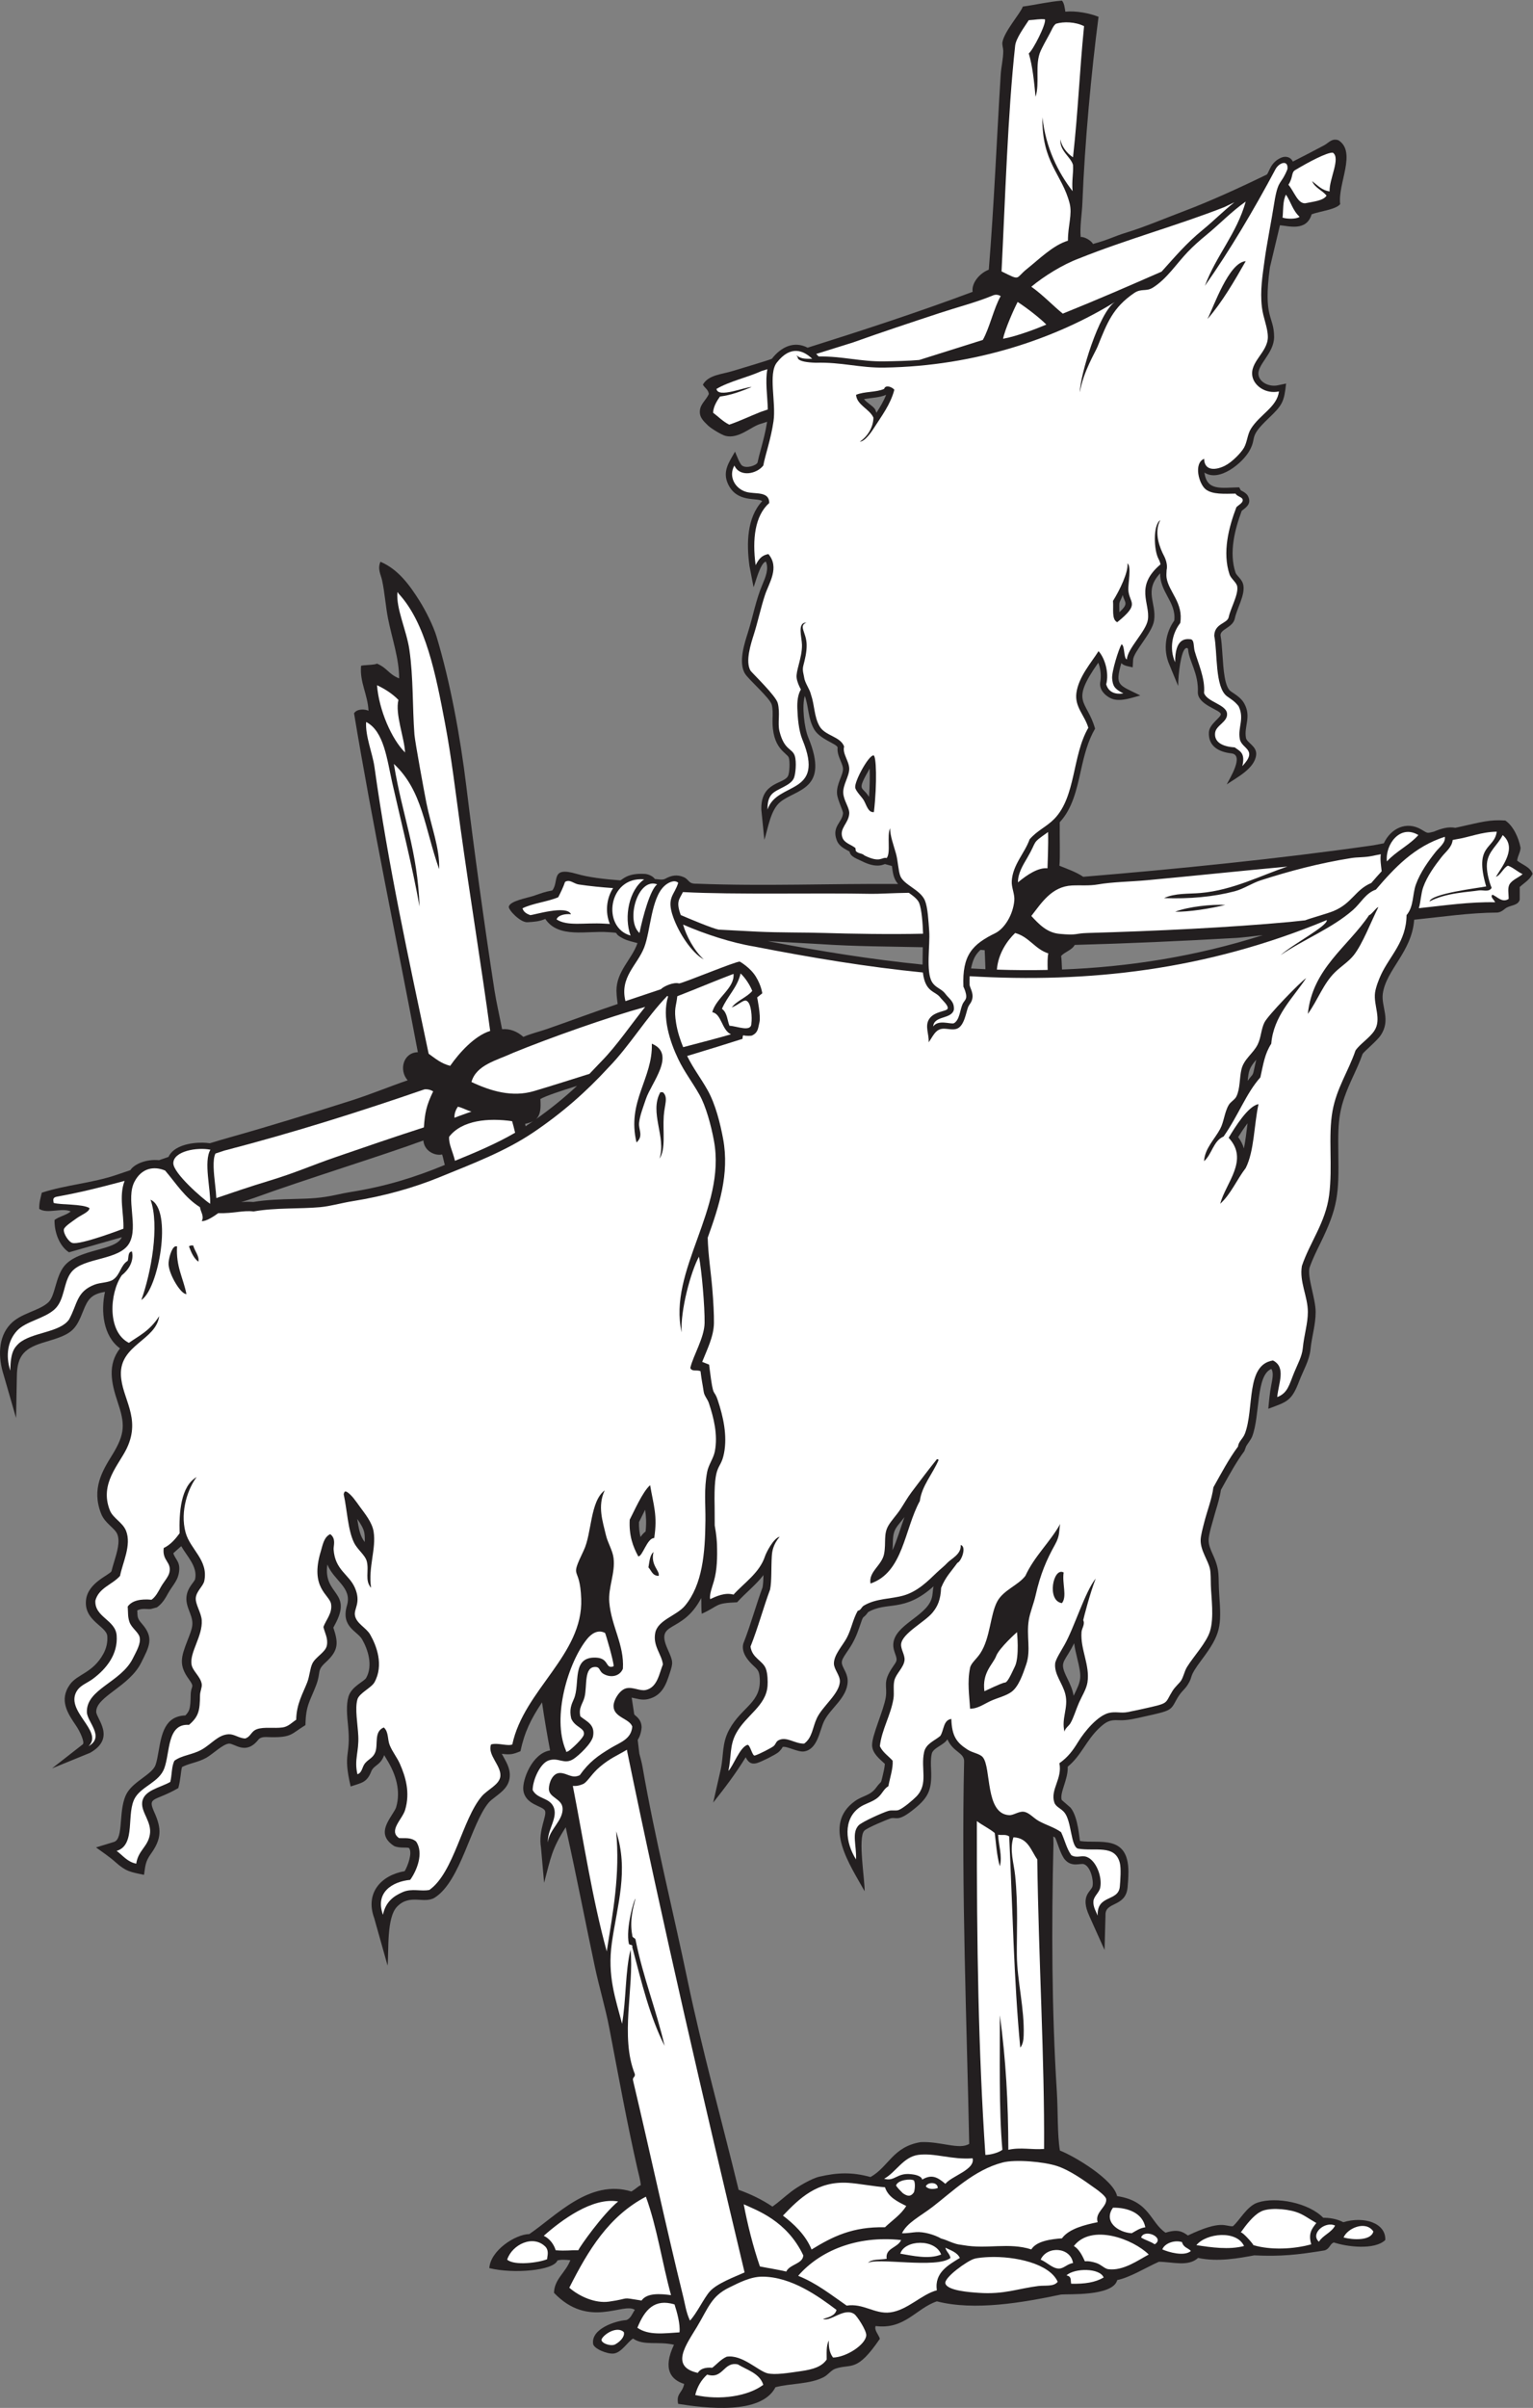<?xml version="1.0" encoding="UTF-8" standalone="no"?>
<svg
   xmlns:dc="http://purl.org/dc/elements/1.1/"
   xmlns:cc="http://creativecommons.org/ns#"
   xmlns:rdf="http://www.w3.org/1999/02/22-rdf-syntax-ns#"
   xmlns:svg="http://www.w3.org/2000/svg"
   xmlns="http://www.w3.org/2000/svg"
   viewBox="0 0 652.787 1024.587"
   height="1024.587"
   width="652.787"
   xml:space="preserve"
   id="svg2"
   version="1.1"><rect x="0" y="0" width="652.787" height="1024.587" fill="#808080" stroke="none"/><defs
     id="defs6" /><g
     transform="matrix(1.333,0,0,-1.333,0,1024.587)"
     id="g10"><g
       transform="scale(0.1)"
       id="g12"><path
         id="path14"
         style="fill:#231f20;fill-opacity:1;fill-rule:evenodd;stroke:none"
         d="m 3392.36,7684.36 c 7.39,-8.01 8.62,-22.2 10.87,-35.33 34.44,3.49 77.61,-5.01 106.02,-16.32 -22.82,-174.09 -44.17,-402.3 -51.66,-595.25 -1.34,-34.33 -8.7,-76.32 -5.32,-107.89 11.29,2.14 35.19,-12.14 39.08,-22.09 56.13,15.56 61.53,22.56 110.3,37.57 56.5,17.39 121.6,45.11 182.11,67.95 79.64,30.07 173.41,72.57 262.99,116.18 7.98,7.62 11.25,39.16 46.29,53.96 14.21,6 30.16,2.08 36.82,-12.63 35.39,17.96 69.05,35.49 99.66,51.78 15.58,8.28 24.7,23.71 46.21,16.31 58.91,-37.76 -2.89,-138.67 5.42,-203.85 -13.28,-17.35 -66.87,-23.25 -91.14,-32.41 -16.37,-55.68 -73.88,-37.04 -101.32,-35.11 l -31.94,-134.16 h -0.01 c -22.71,-164.64 13.19,-153.43 13.32,-222.34 0.1,-53.13 -57.11,-89.62 -49.41,-123.29 5.49,-23.99 36.24,-36.29 60.76,-31.13 l 26.95,5.68 c -6.57,-59.13 -11.33,-68.47 -57.06,-111.98 -64.66,-61.53 -34.78,-57.3 -59.84,-102.32 -21.83,-39.21 -96.6,-101.31 -143.9,-69.8 7.36,-59.9 54.48,-48.02 111.03,-47.18 6.34,-11.65 3.37,-8.71 9.02,-11.63 6.17,-3.2 14.17,-8.01 18.63,-15.48 12.32,-23.46 -2.99,-35.14 -16.9,-45.72 l 0.02,-0.04 c -0.98,-0.75 -1.96,-1.49 -2.77,-2.13 -11.02,-29.52 -21.18,-62.42 -26.07,-95.96 -4.98,-34.12 -4.51,-68.87 6.21,-101.1 3.71,-11.15 21.82,-20.64 25.23,-41.02 5.31,-31.72 -20.73,-73.5 -27.33,-105.19 -6.24,-29.96 -46.65,-33.72 -45.71,-54.3 3.24,-17.26 4.64,-38.55 6.14,-61.17 3.16,-48.06 6.8,-102.92 26.32,-117.16 14.25,-10.15 32.89,-20.18 43.24,-38.95 23.67,-42.94 -1.01,-71.93 5.51,-109.69 2.84,-16.47 36.2,-26.5 32.5,-55.42 -5.56,-43.55 -61.93,-71.14 -93.92,-93.37 7.94,16.44 57.77,94.32 14.75,99.13 -41.49,4.63 -74.12,23.56 -71.69,67.52 1.47,26.66 39.36,47.15 38.04,57.99 -1.65,13.64 -73.4,28.82 -73.37,69.29 2.7,60.01 -27.2,98.39 -30.76,134.17 -0.3,2.98 -0.5,9.53 -7.37,6.73 -15.65,-6.4 -24.72,-83.6 -24.7,-120.68 l -28.02,67.86 c -10.82,24.61 -13.65,50.43 -10.48,74.73 3.21,24.61 12.6,47.66 26.04,66.29 3.67,30.55 -9.47,54.7 -21.77,77.33 -12.59,23.15 -24.24,46.87 -23.19,73.58 -53.33,-56.71 -11.06,-93.82 -19.54,-150.87 -5.87,-39.51 -65.52,-99.13 -66.96,-125.17 l -1.34,-24.18 c -11.45,2.88 -28.23,4.36 -36.31,13.49 -20.99,-73.45 -8.41,-68.8 60.63,-103.24 -25.25,-6.49 -58.47,-19.57 -86.43,-11.97 -16.76,4.55 -45.19,24.75 -41.85,52.55 3.94,20.41 2.07,43.79 -6.03,63.98 -91.57,-129.99 -36.88,-116.98 -10.18,-210.48 -23.29,-39.91 -34.51,-84.57 -45.3,-133.28 -13.52,-61.11 -26.91,-121.49 -67.58,-165.45 -0.68,-49.87 1.72,-112.48 -1.08,-138.87 26.43,-10.7 53.98,-20.3 76.1,-35.33 294.82,24.36 623.41,57.17 926.85,100.56 11.52,2.13 22.67,4.24 33.48,6.34 21.4,47.18 72.24,72.66 120.61,43.49 20.93,-12.62 17.04,-11.35 38.62,-6.48 24.96,10.47 46.43,16.62 69.22,12.47 9.96,2.23 7.72,1.72 18.02,3.98 63.56,13.88 90.93,22.79 141.51,19.3 24.96,-16.71 42.65,-54.11 48.76,-87.25 -1.06,-16.16 -9.31,-25.12 -10.87,-40.77 16.44,-13.46 41.66,-20.07 49.34,-42.28 -9.96,-19.95 -25.72,-27.56 -41.19,-41.98 0,-13.59 0,-27.18 0,-40.77 -5.49,-17.54 -24.65,-16.57 -40.78,-24.47 -7.78,-3.82 -14.89,-14.16 -29.89,-16.3 -88.71,-0.38 -179.2,-13.95 -266.48,-22.85 -7.18,-102.4 -89.46,-159.42 -100.22,-236.07 -5.78,-41.27 26.72,-83.41 -6.71,-132.85 -13.08,-19.34 -53.4,-51.45 -58.03,-60 -8.9,-25.28 -19.66,-48.57 -30.35,-71.73 -45.73,-99.07 -48.53,-133.7 -46.96,-245.64 1.82,-128.92 -0.56,-170.9 -58.02,-287.68 -12.59,-25.6 -25.09,-50.99 -34.05,-77.03 -7.41,-30.33 19.59,-98.75 19.6,-140.92 0.01,-41.87 -12.26,-77.44 -16.4,-119.31 -3.53,-35.65 -23.47,-68.22 -36.13,-101.56 -24.55,-64.73 -39.31,-65.94 -98.68,-88.29 2.26,24.57 4.54,50.86 9.26,74.61 4.21,21.14 8.31,41.82 0.28,52.48 -49.45,-20.39 -35.25,-147.85 -61.03,-215.48 -4.24,-11.12 -19.01,-28.32 -20.18,-33.66 l -4.88,-13.08 c -24.3,-32.78 -45.1,-70.24 -65.89,-107.66 -4.42,-7.97 -7.09,-12.79 -8.94,-16.15 -3.65,-24.26 -10.53,-46.72 -17.74,-70.26 l -13.43,-47.67 h -0.1 c -10.88,-42.48 -12.26,-50 5.94,-89.73 23.69,-51.74 15.73,-66.87 19.87,-125.82 7.24,-102.65 5.84,-126.31 -56.28,-209.18 -45.15,-60.23 -24.5,-48.04 -44.47,-79.53 -11.5,-18.14 -20.91,-19.69 -37.29,-50.14 -17.26,-32.07 -17.62,-32.71 -98.02,-50.48 -30.7,-6.78 -57.04,-13.97 -86.14,-12.41 -26.68,1.43 -38.58,-3.84 -61.26,-25.25 -41.88,-39.55 -57.08,-87.71 -100.53,-123.18 2.01,-40 -26.54,-83.25 -19.11,-106.21 l 28.32,-24.61 c 25.36,-31.61 27.63,-102.04 30.32,-106.41 60.17,-9.22 154.39,23.28 154.39,-98.57 0,-16.86 -1.5,-36.68 -2.66,-49.36 -5.91,-64.41 -72.66,-44.43 -70.57,-89 l -3,-110.67 -48.62,108.07 0.09,0.04 c -31.1,66.64 6.84,78.1 10.26,95.76 3.7,19.14 -6.68,62.32 -27.37,69.73 -11.48,4.12 -38.31,-10.8 -60.65,14.23 -15.21,17.04 -27.12,65.22 -32.26,71.27 -1.69,1.06 -3.4,2.07 -5.17,3.05 l 0.47,-24.34 c -6.32,-262.5 -5.64,-528.26 10.87,-790.95 3.89,-61.76 1.26,-137.502 9.8,-187.287 44.91,-17.344 171.26,-92.129 182.66,-145.391 104.35,-15.703 105.08,-83.223 154.78,-116.875 39.66,12.558 54.91,3.008 71.34,-8.848 108.79,51.699 118.92,28.067 143.78,29.492 21.52,18.418 44.77,64.239 79.11,75.567 59.51,19.629 162.98,-0.781 209.44,-48.496 18.69,-0.039 42.04,-2.637 64.17,-14.239 66.71,20.137 136.6,-2.734 134.08,-56.855 -35.29,-33.438 -125.01,-20.918 -163.96,-7.852 -12.25,-2.617 -12.87,-20.39 -30.33,-25.312 -84.53,-13.848 -140.16,-19.922 -224.27,-15.762 -47.93,-8.711 -116.2,-21.933 -179.39,-8.144 -31.62,-29.278 -82.12,-12.364 -125.44,-12.364 -41.78,-18.691 -92.78,-50.371 -132.79,-58.32 -13.75,-52.793 -158.17,-43.809 -179.39,-46.191 -122.8,-25.723 -276.23,-52.793 -396.84,-21.758 -67.27,-22.969 -102.45,-90.645 -195.68,-78.809 -5.26,-13.379 9.89,-27.539 13.58,-40.781 -74.31,-108.633 -90.13,-78.359 -141.32,-95.137 -14.59,-4.765 -23.61,-19.668 -38.07,-27.187 -44.6,-23.145 -103.74,-19.238 -154.04,-32.148 -45.73,-89.277 -224.56,-66.953 -311.03,-53.164 -6.57,34.785 13.17,32.988 19.32,63.574 -41.81,13.164 -69.74,46.914 -32.62,125.04 -50.55,11.933 -95.89,-4.2 -130.75,19.843 -16.86,-10.019 -36.72,-44.941 -61.84,-47.851 -20.17,-2.324 -63.35,15.312 -65.62,30.722 -7.19,48.809 72.81,74.063 106,76.094 14.65,5.293 18.98,20.879 27.18,32.617 -36.62,25.489 -147.02,-62.07 -258.22,54.375 1.09,44.278 37.57,64.688 52.2,104.219 -18.53,1.328 -27.61,2.559 -41.32,-0.937 -11.21,-31.719 -138.21,-43.75 -217.44,-24.454 3.35,56.133 82.98,108.125 127.74,108.711 85.32,57.715 192.56,176.817 326.17,135.899 15.47,9.316 20.71,16.543 29.89,20.156 -0.61,13.399 -6.54,34.238 -10.87,53.242 -33.07,145 -60.01,293.512 -89.69,448.472 -12.32,64.32 -32.2,129.87 -46.21,195.71 -29.58,139 -58.39,288.81 -89.7,429.43 l -3.23,15.69 c -45.18,-70.26 -47.52,-97.02 -69.13,-177.23 l -9.87,112.01 c -9.79,56.66 20.51,102.7 12.44,118.63 l -0.05,-0.02 c -8.05,15.51 -63.54,18.17 -68.98,65.71 -3.54,30.97 27.6,116.77 85.59,126.17 -9.56,50.66 -18.32,101.4 -25.59,152.19 l -0.25,1.09 c -35.76,-53.61 -55.87,-94.92 -68.87,-155.94 -23.86,-9.78 -32.07,-11.72 -59.57,-8.18 12.15,-22.99 27.42,-44.24 25.39,-72.83 -2.22,-31.23 -24.12,-47.91 -46.26,-64.75 l 0.05,-0.06 c -7.95,-6.05 -15.95,-12.13 -20.62,-17.65 -56.94,-67.31 -89.5,-250.55 -172.35,-303.5 -34.1,-21.8 -79.73,13.4 -120.82,-29.18 -34.16,-35.43 -25.84,-141.15 -30.2,-188.12 l -42.9,152.14 c -28.97,79.44 21.53,136.23 97.54,149.42 9.92,16.89 25.1,57.77 14.24,73.36 -4.36,4.29 -30.42,-1.59 -48.53,7.09 -48.94,32.34 -26.57,67.69 -4.79,102.11 5.07,8 10.09,15.93 11.63,21.09 15.92,53.36 -1.43,106.41 -28.64,150.8 -3.17,5.16 -6.35,10.35 -9.43,15.84 -12.43,-33.81 -32.96,-30.98 -41.4,-52.17 -14.29,-35.95 -30.66,-35.95 -65.69,-47.85 -26.13,111.84 1.66,92.54 -8.28,193.34 -3.23,32.68 -6.59,66.74 1.22,93.24 9.82,33.3 49.92,47.85 56.83,60.35 21.89,39.61 5.6,89.81 -13.3,122.95 l -0.05,-0.04 c -15.06,26.35 -68.5,39.4 -48.23,107.9 17.07,57.73 -41.73,78.8 -62.62,130.89 -14.38,-99.78 82.67,-84.86 23.83,-192.61 -1.65,-3.03 -3.28,-6.02 -4.73,-8.85 16.28,-48.81 17.33,-72.72 -24.31,-110.78 -30.24,-27.64 -13.82,-29.59 -31.17,-74.65 -19.305,-50.1 -32.544,-62.64 -33.63,-125.76 -45.101,-27.7 -42.953,-39.36 -108.113,-38.64 -18.297,0.22 -33.301,3.19 -42.629,-8.41 -39.894,-49.67 -74.734,-11.72 -92.996,-12.09 -18.754,-0.37 -52.426,-33.69 -72.914,-45.18 -27.082,-15.17 -53.32,-16.93 -77.691,-29.63 -4.231,-16.54 -4.086,-38.2 -11.77,-67.15 -76.621,-44.16 -99.769,-25.99 -76.418,-77.75 23.781,-52.73 22.664,-84.86 -11.152,-132.09 -17.942,-25.04 -17.496,-37.46 -21.984,-67.01 -44.063,8.94 -57.938,10.76 -91.262,40.49 -19.922,17.77 -40.742,31.36 -62.059,46.97 l 57.207,17.46 c 33.512,10.22 11.192,107.72 43.164,158.57 22.852,36.35 78.938,57.84 89.598,86.8 4.168,11.33 6.918,27.05 9.699,42.99 9.719,55.62 19.813,113.32 85.82,115.49 6.477,6.62 10.282,12.54 12.387,18.94 3.531,10.75 4.16,25.39 4.492,46.49 h 0.008 c 0.531,31.44 14.696,22.05 -5.933,50.39 -32.75,45 -24.848,70.35 -4.512,122.79 16.344,42.15 21.957,53.38 7.953,89.26 -6.277,16.11 -12.383,31.76 -11.113,49.06 2.316,31.45 25.836,48.99 27.773,58.32 8.348,40.16 -25.812,72.23 -44.34,105.1 l -25.328,-22.54 c 6.965,-22.5 25.594,-27.42 16.817,-67.79 -4.731,-21.76 -22.387,-40.04 -33.051,-59.4 -9.02,-16.33 -18.18,-32.93 -35.977,-45.62 l -19.926,-5.39 c -12.476,-1.1 -27.648,3.53 -43,-4.36 0.735,-21.31 0.309,-26.05 14.911,-42.62 40.222,-45.64 22.57,-73.98 -2.286,-124.04 -38.214,-76.97 -144.996,-108.59 -143.726,-157.3 0.57,-21.96 63.949,-82.89 -19.336,-130.53 l -121.922,-49.81 98.508,76.98 c 6.363,6.15 -8.246,39.55 -21.293,58.75 -26.883,39.51 -55.664,81.83 -20.117,131.93 24.054,33.89 73.035,36.29 106.73,97.66 9.231,16.81 14.348,35.78 12.789,56.83 -2.371,32.11 -75.383,48.66 -67.949,115.43 6.149,55.22 73.84,79.1 81.266,91.64 2.359,9.98 5.523,20.39 8.812,31.23 9.043,29.75 19.328,63.6 9.883,87 -8.125,20.15 -39.301,34.25 -51.645,65.35 -31.558,79.55 4.043,137.11 34.965,187.11 43.121,69.7 41.008,100.35 17.336,170.93 -19.937,59.44 -32.472,117.93 7.91,169.87 -53.628,38.98 -61.793,118.34 -47.949,180.41 -42.34,-6.99 -54.508,-22.42 -69.121,-59.59 -25.187,-64.04 -36.148,-75.35 -120.836,-100.08 -65.082,-19 -90.914,-40.7 -91.609,-110.06 l -2.492,-132.89 -39.59,137.05 c -17.863,55.57 -18.57,119.75 21.098,162.15 33.805,36.15 90.332,41.62 121.348,69.71 22.274,20.17 22.77,81.72 51.32,116.44 45.801,55.69 165.051,47.58 183.547,91.68 -95.426,-27.4 -168.621,-48.14 -168.621,-48.14 -29.555,18.73 -47.265,62.87 -46.207,103.28 14.86,11.41 37.559,14.98 51.649,27.17 -27.985,12.97 -74.414,-9.01 -100.571,8.16 -0.445,20.38 4.399,35.47 8.157,51.64 77.363,25.22 160.941,30.44 239.183,57.08 18.996,6.39 26.024,8.77 43.692,14.86 12.343,19.35 50.406,35.94 91.789,31.88 10.117,3.52 20.125,7 30.066,10.44 16.754,36.35 71.551,45.98 108.789,45.44 8.148,-0.11 16.023,-0.75 23.262,-1.87 20.664,6.37 41.847,12.64 63.902,18.84 129.063,36.32 259.484,76.66 385.959,116.87 67.22,21.4 118.79,43.56 182.11,65.25 -28.55,32.29 -14.46,88.56 32.62,89.69 -68.61,362.96 -144.58,724.47 -203.86,1081.78 9.53,15.73 36.35,13.3 46.21,8.16 -2.71,53.08 -28.3,89.69 -23.89,143.51 7.88,2.98 44.7,2.14 50.68,7.04 34.4,-14.52 36.22,-33.19 71.07,-47.27 0.09,62.66 -22.3,125.25 -35.34,190.26 -7.77,38.73 -10.7,83.73 -19.03,122.32 -4.22,19.55 -15.31,35.82 -5.44,59.79 56.56,-23.81 93.42,-74.67 125.03,-125.03 20.69,-32.93 44.28,-80.63 54.37,-114.16 43.43,-144.35 75.36,-316.52 95.13,-478.37 24.51,-200.75 56.51,-435.24 89.69,-649.61 5.86,-37.88 15.92,-81.11 24.46,-125.04 25.25,2.36 48.47,-7.27 67.96,-24.46 25.42,10.9 49.38,16.2 73.38,24.46 68.37,23.58 163.36,59.06 227.88,80.54 -1.52,14.37 -3.06,17.71 -3.93,41.94 -0.07,62.87 49.16,100.09 67.21,152.41 -14.73,4.03 -31.31,7.37 -44.83,14.21 -40.87,20.7 -2.06,17.55 -49.8,20.78 -65.19,5.12 -157.99,-21.09 -199.8,42.12 -20.4,-8.35 -35,-9.11 -57.19,-10.48 -22.32,-1.37 -61.2,39.35 -59.42,49.61 3.19,18.32 58.54,27.75 77.99,34.24 30.31,10.12 33.48,12.39 60.92,17.67 23.04,28.95 -7.44,77.58 77.22,53.01 38.58,-11.21 87.07,-16.92 139.93,-20.94 7.82,2.33 21.6,23.83 77.91,20.71 7.77,-0.18 24.85,-5.22 32.83,-16.41 10.23,-0.38 23.6,-4.28 33.03,0.94 18.78,10.42 37.16,14.45 58.8,5.16 18.4,-8.05 13.94,-21.82 40.7,-20.97 217.87,-8.48 427.28,0.66 644.12,-0.92 -14.46,16.5 -16.39,34.02 -19.72,57.48 l -21.86,6.02 c -2.79,0.76 -23.94,-16.19 -74.27,9.47 -13.26,6.77 -36.59,13.37 -39.09,30.48 -16.36,9.47 -33.79,16.04 -41.57,37.77 l 0.07,0.03 c -15.28,42.64 18.25,55.2 20.57,84.37 0.64,8.12 -17.47,42.3 -19.02,62.1 -2.5,31.84 19.35,58.59 19.02,80.15 -0.1,6.89 -3.82,15.85 -7.45,24.66 -5.82,14.05 -11.52,27.83 -9.77,43.38 -2.94,11.99 -56.89,25.65 -75.32,58.33 -19.62,34.79 -16.5,70.1 -29.44,106.02 -9.84,-31.32 -1.74,-101.75 10.85,-132.16 69.68,-168.28 -38.75,-164.48 -89.87,-206.91 -30.78,-25.55 -38.52,-83.92 -50.24,-120.24 l -9.69,96.22 c -2.35,91.06 73.84,80.36 85.82,108.78 4.32,10.23 5.93,44.55 2.02,56.91 -5.24,16.54 -55.13,27.37 -51.89,125.18 0.48,14.65 1,30.16 -2.7,44.36 -5.31,20.36 -72.75,79.32 -84.87,98.12 -23.25,36.04 -1.32,100.33 9.06,133.03 l -0.06,0.02 c 15.78,49.79 25.16,102.8 45.66,151.17 10.25,24.18 21.73,51.27 11.44,74.28 -18.16,-3.4 -34.53,-72.44 -39.3,-81.66 l -13.07,67.7 c -9.86,72.45 -8.17,154.42 40.64,206.92 -14.68,12.74 -80.81,-6.97 -109.32,55.16 -18.43,40.19 3.49,69.1 22.53,102.86 4.39,-9.81 14.61,-38.4 22.47,-44.42 13.33,-10.21 44.3,-0.28 49.36,9.18 2.66,13.1 6.42,26.98 10.59,42.4 6.91,25.52 14.99,55.37 20.11,88.22 l -20.31,-6.47 c -31.12,-8.53 -69.74,-48.98 -112.41,-38.59 -12.2,2.97 -46.07,23.41 -56.11,33.15 -15.78,15.33 -28.1,26.78 -25.83,48.38 2.22,20.99 19.46,32.43 28.55,52.2 -1.81,14.5 -13.45,19.16 -19.03,29.89 17.59,31.37 60.78,32.86 95.14,43.49 12.01,3.71 123.55,36.9 125.3,39.18 l -0.01,0.01 c 30.11,38.68 71.65,57.39 114.1,35.25 177.39,55.8 355.59,114.12 527.09,178.34 -4.16,27.82 22.07,59.46 51.64,70.66 16.81,205.25 25.47,419.86 38.05,622.44 1.6,25.82 8.27,50.62 8.15,76.11 -0.04,8.03 -4.02,19.36 -2.71,27.17 5.93,35.28 58.2,93.14 65.24,114.17 42.23,5.78 80.69,15.33 125.02,19.02 z M 1420.85,3967.7 c -3.26,11.81 -4.95,22.55 -8.46,33.48 -21.34,-5.16 -57.14,9.62 -59.93,44.68 -123.21,-45.69 -385.058,-126.6 -539.515,-183.07 -9.449,-3.33 -24.074,-8.06 -42.574,-13.82 12.289,1.19 24.508,1.76 38.645,0.54 43.547,7.29 88.597,8.45 132.324,9.58 53.801,1.37 82.71,2.37 135.18,13.71 13.94,3.02 27.99,6.05 44.31,8.65 109.78,17.48 202.29,45.91 300.02,86.25 z m 819.17,-1382.49 c -60.83,-117.14 -148.83,-70.37 -107.13,-163.45 18.1,-40.39 17.59,-42.66 6.3,-77.25 -10.92,-33.46 -23.3,-71.35 -69.27,-81.89 l 0.01,-0.02 c -19.44,-4.46 -34.57,1.56 -52.02,4.84 2.82,-17.89 5.53,-35.74 8.11,-53.42 3.12,-5.29 23.01,-13.88 23.62,-41.46 -1.36,-16.8 -5.87,-29.77 -12.49,-40.26 l 5.13,-43.3 c 3.6,-14 7.8,-28.65 10.09,-41.85 39.86,-230.04 98.96,-465.37 144.06,-682.23 46.44,-223.38 110.76,-452.811 163.08,-668.631 39.39,-14.082 76.17,-32.09 108.07,-53.652 20.25,14.16 35.97,29.472 60.44,48.203 20.55,15.723 64.58,41.64 89.12,47.305 57,13.125 103.71,15.449 163.67,-1.094 58.06,32.539 71.28,96.914 160.36,111.426 63.65,3.105 123.8,-25.664 154.94,-5.411 -7.42,374.644 -25.54,816.294 -16.31,1220.394 0.71,28.92 -34.26,28.47 -53.36,70.86 -11.16,-18.85 -45.73,-26.84 -49.98,-46.25 -3.67,-16.72 -2.87,-33.85 -2.1,-50.22 3.17,-68.12 -9.22,-91.93 -64.09,-133.75 -43.39,-33.06 -47.95,-17.09 -65.36,-22.22 -7.44,-2.19 -74.93,-29.73 -83.99,-39.38 -21.15,-22.52 2.38,-159.2 1.02,-192.99 -44.86,81.51 -137.17,211.54 -30.92,287.48 26.01,18.6 48.7,16.62 68.23,43.56 16.99,23.43 13.58,8.47 19.68,34.14 3.43,14.45 7.01,29.53 7.76,41.17 -15.77,14.96 -40.11,33.16 -40.79,59.26 -0.84,31.85 37.14,111.68 43.68,153.28 5.88,37.4 -11.71,47.3 22.41,97.05 12.35,18.01 15.44,20.12 8.6,39.1 -4.13,11.47 -8.25,22.87 -6.73,36.62 6.39,58.6 101.74,85.28 121.17,139.46 5.79,16.15 3.4,24.86 7.28,42.05 -95.26,-85.49 -148.18,-46.35 -210.08,-82.99 l 0.02,-0.02 c -1.1,-0.69 0.53,-0.08 -0.02,-0.82 -18.54,-25.1 -11.12,0.25 -27.11,-47.39 -8.6,-25.56 -18.37,-47.22 -34.17,-70.52 -23.77,-35.04 -26.69,-38.5 -15.47,-60.61 6.43,-12.67 12.99,-25.58 12.38,-42.26 -1.93,-52.54 -55.95,-84.69 -75.73,-126.64 -14.14,-29.98 -20.22,-88.52 -62.94,-95.8 -20.38,-3.48 -57.45,18.96 -69.88,13.9 1.95,-1.11 -8.26,-12.97 -12.74,-16.58 -10.19,-8.24 -53.65,-30.22 -68.59,-34.49 -19.66,-5.65 -28.88,4.61 -35.81,18.55 -31.94,-52.03 -65.74,-96.52 -103.81,-144.61 l 24.12,106.33 c 9.76,45.59 3.06,82.13 26.91,126.23 40.18,74.36 105.46,86.02 97.21,168.73 -1.69,16.84 -5.04,22.25 -18.33,34.34 -14.71,13.36 -41.66,41.27 -33.85,71.54 12.92,32.52 24.1,67.23 35.04,101.13 8.61,26.74 17.07,52.99 26.52,78.48 1.93,10.49 2.64,24.32 3.01,39.32 -24.93,-32.05 -57.53,-57.13 -84.25,-86.78 -73.33,-2.93 -54.49,-10.02 -112.81,-36.64 -2.14,12.67 -0.99,41.6 -1.91,50.13 z m -561.09,1505.88 23.91,16.21 c -6.61,-3.55 -14.9,-6.31 -25.28,-8.3 l 1.37,-7.91 z m 33.3,22.8 c 47.61,33.69 89.56,67.7 131.14,106.25 -49.04,-15.2 -99.94,-31.82 -117.16,-42.06 1.78,-29.88 0.61,-50.81 -13.98,-64.19 z m 329,-1286.27 c -0.47,-18.01 1.39,-33.56 4.8,-47.46 4.72,6.73 10.03,12.85 16.31,17.5 2.93,27.48 1.64,48.45 -1.53,69.47 l -19.58,-39.51 z m -877.29,-34.98 c -2.32,14.41 -12.28,30.35 -22.79,45.06 5.01,-30.4 8.02,-53.15 23.98,-73.68 0.5,9.96 0.26,19.55 -1.19,28.62 z m 1783.13,1814.61 c -163.21,16.32 -327.71,42.83 -494.77,74.84 l 165.43,-9.32 c 116.32,-7.81 223.21,-7.71 330.04,-10.08 l -0.7,-55.44 z m 154.84,-12.32 c 5.41,24.21 10.93,41.63 30.18,59.37 4.49,-0.34 8.98,-0.7 13.48,-1.08 0.32,-7.23 1.56,-34.31 2.36,-60.64 -15.33,0.68 -30.67,1.46 -46.02,2.35 z m 932.14,106.31 c -27.69,-2.82 -69.11,-8.65 -95.35,-9.44 -159.95,-9.18 -336.07,-17.21 -505.56,-21.75 -9.21,-17.07 -31.02,-21.53 -43.5,-35.33 1.25,-4.88 2.18,-23.29 2.96,-43.17 212.52,8.14 425.31,41.17 641.45,109.69 z M 2499.31,2109.53 v 0 z m 1513.8,2194.04 c -22.34,-25.96 -24.16,-35.11 -27.45,-67.43 15.88,22.41 15.8,14.5 20.3,35.64 2.38,11.24 4.63,21.74 7.15,31.79 z m -57.75,-246.96 c 8.94,-12.2 14.78,-24.27 18.21,-36.22 5.14,24.95 8.41,53.5 11.74,80.32 -11.06,-14.42 -21.48,-30.43 -29.95,-44.1 z M 2889.13,2843.48 c -23.71,-32 -36.2,-35.84 -36.93,-79.46 -0.14,-8.26 -0.3,-16.93 -1.22,-26.4 14.89,32.93 25.76,71.01 38.15,105.86 z m 533.17,-419.87 c -26.23,-46.68 -37.7,-44.68 -12.64,-95.23 8.07,-16.31 16.99,-35.67 19.97,-55.14 25.58,51.86 26.59,57.35 11.08,121.6 -3.65,15.14 -7.3,30.32 -9.4,45.98 -3,-6.07 -6,-11.84 -9.01,-17.21 z m -591.66,4002.35 c -21.29,-9.1 -47.54,-9.37 -70.53,-13.5 8.65,-12.18 29.2,-22.05 35.78,-33.3 l 3.81,-10.52 c 11.82,18.33 22.96,37.06 30.94,57.32 z m 755.96,-638.85 c -12.54,-33.23 -11.26,-12.75 -10.87,-55.05 31.79,29.1 16.65,29.78 10.87,55.05 z m -808.57,-554.28 c -43.3,-75.82 -23.64,-54.09 -1.94,-90.28 2.43,34.93 2.93,66.81 1.94,90.28 v 0" /><path
         id="path16"
         style="fill:#ffffff;fill-opacity:1;fill-rule:evenodd;stroke:none"
         d="m 4257.78,7198.93 c 25.72,-17.3 -12.07,-84.13 -10.47,-123.68 -24.21,3.86 -34.51,16.34 -55.85,32.88 9.05,-21.76 32.49,-29.13 46.21,-46.21 -10.48,-16.65 -42.55,-19.04 -67.95,-24.46 -23.93,-1.75 -35.25,36.9 -53.89,59.22 16.18,24.9 8.03,39.63 22.63,47.35 41.11,24.71 101.79,56.83 119.32,54.9 z M 1204.34,5499.05 c 25.4,-11.75 50.29,-28.05 68.48,-47.01 -11.44,-43.99 19.11,-121.16 21.18,-167.73 -42.94,42.23 -83.51,135.73 -89.66,214.74 z M 3144.68,2287.68 c 0,0 56.95,27.65 65.09,27.65 8.13,0 17.89,21.15 32.53,52.07 14.65,30.92 6.51,109.03 6.51,109.03 0,0 -56.95,-50.45 -66.71,-76.49 -9.76,-26.03 -45.56,-52.07 -37.42,-112.26 z m -959.12,2550.89 -3.97,0.22 c -11.47,-23.46 -22.25,-29.81 -7.87,-70.75 l 0.03,0.01 0.94,-2.64 c 24.38,-10.6 101.24,-42.91 120.97,-46.52 l 123.86,-6.47 c 72.97,-3.45 148.69,-2.15 217.23,-4.31 74.56,-2.36 209.73,-4.81 312,-2.26 -1,31.06 -4.44,78.23 -12.5,98.04 -4.95,12.17 -19,22.61 -32.98,32.51 -48.76,-0.63 -98.37,-3.69 -119.75,-3.27 -174.17,3.45 -437.96,-3.04 -597.96,5.44 z m -227,12.85 c -36.9,2.63 -74.13,6.17 -110.04,11.61 -15.63,2.37 -28.26,17.63 -43.49,8.16 -5.99,-17.57 -13.81,-33.31 -21.74,-48.93 -35.05,-14.78 -80.79,-18.86 -114.16,-35.33 3.37,-12.03 13.36,-17.44 24.46,-21.75 9,-0.61 117.09,33.78 130.47,2.72 -14.63,1.97 -40.51,-1.17 -46.21,-16.3 34.71,-23.08 90.23,-9.77 152.21,-13.6 l 18.18,-0.95 c -15.37,35.98 -11.33,81.49 10.32,114.37 z m 2162.24,-107.98 48.33,5.15 c 19.89,7.64 70.73,21.31 90.68,29.59 59.87,24.86 68.65,67.57 120.76,89.63 10.86,12.62 21.83,25.14 33.13,37.39 -1.96,18.08 -5.16,36.11 -2.89,54.37 l -34.51,-6.84 c -22.24,-3.69 -39.88,-2.25 -59.82,-5.44 -104.83,-16.73 -198.47,-41.95 -288.09,-70.67 -29.19,-9.35 -55.38,-27.75 -84.27,-35.33 -68.31,-17.93 -143.85,-24.68 -225.6,-21.74 36.03,16.5 77.96,12.91 116.88,16.31 103.65,9.03 193.63,56.7 277.24,84.25 -146.66,-13.51 -301.18,-29.94 -448.47,-43.49 -54.22,-4.98 -109.61,-5.26 -157.65,-13.59 -27.57,-4.78 -54.45,-1.89 -82.07,-3.26 -64.9,-3.2 -97.01,-55.14 -129.93,-97.31 23.85,-25.69 49.37,-53.26 89.7,-57.07 58.74,-5.55 48.09,1.52 89.69,2.72 217.7,6.24 453.63,17.37 646.89,35.33 z m 411.65,43.84 c 79.41,8.46 164.31,20.81 243.78,18.94 -3.35,8.42 -17.19,17.43 -8.54,24.19 16.39,-6.93 30.75,-26.65 51.65,-13.58 0.14,17.39 -4.28,35.34 3.35,47.49 8.91,14.21 30.73,21.85 41.22,31.87 -14.14,5.82 -31.65,22.1 -46.88,26.78 -13.76,-5.76 -23.93,-31.14 -38.47,-35.47 21.25,34.93 68.61,92.95 21.75,133.18 -16.03,-32.75 -46.77,-51.25 -50.32,-90.86 -1.98,-22.21 5.35,-54.27 14.99,-77.66 -8.5,-14.61 -27.49,-6.06 -40.78,-8.15 -35.59,-5.62 -104.16,-7.1 -157.76,-35.18 6.13,25.46 155.92,42.79 181.12,47.94 -39.81,135.46 25.95,116.94 33.72,174.78 -50.67,-0.98 -85.82,-17.45 -130.46,-24.46 l -10.28,-2.04 c -2.67,-23.7 -21.87,-37.08 -35.33,-54.16 -22.42,-28.46 -46.15,-61.45 -58.71,-96.26 -7.41,-20.53 -7.73,-45.9 -14.05,-67.35 z M 3710.6,6819.2 c -119.82,-52.28 -194.3,-85 -315.53,-134 -28.74,22.8 -63.12,59.43 -100.55,85.89 40.59,33.76 100.05,70.68 152.36,90.26 152.55,61.2 317.69,106.27 464.06,163.76 l 32.35,15.56 c -36.29,-28.92 -65.27,-58.65 -101.51,-88.31 -52.35,-42.84 -86.22,-83.41 -131.18,-133.16 z m -1277.71,-317.19 18.5,5.78 c -7.53,-36.75 0.45,-87.88 1.36,-128.55 l -22.57,-7.7 c -33.84,-13.27 -65.46,-28.77 -100.57,-40.77 -20.1,9.81 -34.5,25.31 -51.64,38.06 0.66,20.17 13.36,39.33 21.87,51.65 37.72,4.87 71.12,18.11 101.24,30.57 -19.79,0.69 -108.09,-37.03 -112.24,-6.12 42.29,24.75 97.91,36.17 144.05,57.08 z m 174.38,54.47 118.69,37.08 c 90.04,32.26 185.47,63.75 275.01,93.28 57.6,19 116.48,34.14 165.8,54.36 7.49,3.07 16.3,7.77 29.89,0 -22.26,-39.35 -34.94,-100.53 -57.07,-139.99 l -203.32,-64.02 c -31.18,-2.94 -80.56,-3.9 -112.21,-4.39 -75.17,-1.14 -132.12,16.54 -208.93,15.7 -2.49,2.7 -5.11,5.38 -7.86,7.98 z m 513.29,-4683.3 c 18.07,-13.63 39.79,-23.61 57.08,-38.04 3.69,-25.78 6,-71.62 16.31,-106.02 8.71,33.22 -4.46,68.03 -5.43,100.59 11.76,-2.31 24.35,2.26 35.33,-5.45 10.51,-217.95 14.79,-460.2 35.34,-674.06 8.58,9.92 10.41,25.52 10.86,38.04 3.11,86.31 -20.95,174.03 -21.73,258.21 -0.66,70.5 4.32,156.28 -5.45,252.79 -4.13,40.8 -18.82,80.96 -5.43,122.3 46.92,-1.99 55.81,-42.03 76.1,-70.64 4.38,-326.49 23.51,-636.31 21.74,-924.162 -40.18,-3.164 -74.21,6.172 -114.15,-2.715 -0.34,151.661 -7.76,286.877 -27.18,429.457 0.53,-130.28 -3.41,-300.96 8.15,-429.457 -12.37,-9.765 -40.75,-16.679 -54.35,-16.289 -22.22,330.666 -27.82,666.346 -27.19,1065.446 z m 228.33,2769.69 c -2.98,-10.71 -2.73,-33.66 -2.16,-52.69 -54.06,-1.18 -108.07,-0.79 -162.2,0.99 3.95,50.55 32.49,92.27 58.34,116.94 44.83,-12.25 62.87,-51.29 106.02,-65.24 z m 404.98,133.18 c 42.63,-1.1 113.32,9.9 160.36,21.75 -44.77,2.17 -117.07,-5.42 -160.36,-21.75 z m -407.72,138.63 c -29.08,3.02 -64.48,-20.13 -94.27,-44.96 -0.65,28.46 15.95,55.03 29.88,78.78 33.9,57.84 10.49,42.54 66.31,81.83 1.27,-43.14 -1.55,-98.42 -1.92,-115.65 z m -3.68,1735.53 c -28.65,-12.25 -94.83,-37.63 -138.16,-45.22 5.44,28.98 34.69,94.92 46.57,117.47 33.82,-22.1 73.17,-53.52 91.59,-72.25 z m -4.46,974.36 c 5.12,-14.19 -38.77,-99.49 -51.65,-108.73 12.27,-41.19 17.03,-89.88 21.75,-138.62 14.18,44.6 -3.31,103.94 16.3,146.78 5.56,12.1 17.8,35.06 25.56,48.66 9.65,16.94 14.06,31.57 23.37,37.91 24.64,7.38 61.85,6.21 89.7,-7.75 -14.86,-148.8 -18.52,-265.65 -35.33,-418.58 -19.5,12.22 -37.83,36.6 -40.24,57.76 -3.52,-37.36 33.3,-56.33 40.24,-82.22 1.84,-26.71 -4.6,-49.28 -1.38,-83.72 -46.9,60.9 -85.18,137.41 -96.49,235.93 -1.71,-146.1 62.8,-180.86 87,-274.53 9.18,-35.6 -5.49,-70.82 -5.36,-119.45 -47.52,-14.36 -91.96,-59.04 -130.56,-89.84 -39.16,-31.25 -18.53,-39.17 -81.53,-8.15 11.45,226.66 19.87,504.22 43.48,720.28 2.61,23.84 29.18,59.38 43.49,81.55 19.88,0.96 36.09,4.77 51.65,2.72 v 0" /><path
         id="path18"
         style="fill:#ffffff;fill-opacity:1;fill-rule:evenodd;stroke:none"
         d="m 4615.48,5015.25 c 2.98,-19.36 -18.03,-33.87 -29.89,-48.93 -22.09,-28.05 -48.37,-64.09 -62.52,-103.29 -11.64,-32.21 -6.24,-70.28 -29.91,-97.85 -0.48,-84.22 -53.71,-130.34 -81.53,-190.26 -7.06,-15.19 -16.56,-39.47 -19.03,-57.08 -5.66,-40.27 22.3,-85.3 -2.72,-122.31 -15.93,-23.56 -46.31,-42.17 -59.79,-62.52 -23,-66.98 -60.15,-119.83 -73.39,-192.97 -14.71,-81.21 1.19,-176.56 -10.87,-269.09 -11.37,-87.2 -61.68,-150.38 -86.98,-225.6 -8.66,-50.94 19.01,-97.01 19.03,-146.78 0.01,-37.71 -11.86,-71.75 -16.31,-116.87 -2.5,-25.2 -16.41,-49.92 -27.18,-76.11 -16.19,-39.34 -20.24,-65.98 -54.37,-78.81 4.04,43.98 29.12,95.33 -13.58,116.87 -87.75,-13.79 -58.95,-153.1 -89.7,-233.75 -6.13,-16.05 -20.59,-25.21 -21.74,-40.78 -29.7,-40.06 -53.77,-85.76 -78.83,-130.45 -4.95,-38.04 -19.45,-72.93 -29.89,-114.16 -4.31,-17.01 -10.67,-40.23 -10.88,-54.35 -0.47,-33.93 24.11,-64.44 29.9,-92.43 2.71,-13.1 2.19,-34.88 2.72,-51.66 1.23,-39.21 10.75,-102.57 -2.72,-146.75 -11.1,-36.45 -53.21,-81.19 -73.39,-114.16 -8.56,-13.99 -10.86,-30.65 -19.02,-43.5 -5.01,-7.89 -18.5,-18.85 -27.18,-32.62 -26.45,-41.89 -7.42,-38.28 -92.41,-57.07 -17.48,-3.86 -37.14,-8.08 -51.65,-10.88 -21.08,-4.04 -37.88,2.7 -59.79,-2.71 -35.04,-8.61 -77.02,-58.36 -97.86,-92.42 -16.02,-26.17 -31.77,-48.28 -59.78,-67.95 9.86,-49.51 -29.53,-84.24 -16.32,-125.02 4.83,-14.94 21.49,-18.73 32.62,-32.62 22.94,-28.55 19.86,-107.91 42.93,-114.98 55.03,-9.61 118.16,14.41 133.75,-45.39 4.48,-17.25 1.8,-56.37 0,-76.09 -4.51,-48.91 -73.88,-24.3 -70.68,-92.43 -5.02,12.68 -15.13,27.93 -13.59,46.22 1.37,16.19 18.55,26.99 21.74,43.47 6.91,35.76 -14.02,87.29 -43.48,97.85 -17.01,6.12 -30.94,-5.31 -48.93,5.45 -14.9,20.43 -21.17,49.51 -32.62,73.38 -21.33,15.51 -46.32,22.07 -70.66,35.33 -17.77,9.69 -31.64,27.99 -48.93,29.91 -16.09,1.79 -32.15,-11.57 -46.2,-10.88 -77.68,3.84 -56.41,151.03 -84.26,184.84 -9.7,11.74 -31.95,13.48 -48.93,24.45 -34.18,22.11 -49.97,42.07 -51.64,97.86 -26.31,-3.6 -23.22,-36.57 -35.34,-54.36 -19.11,-15.94 -45.68,-24.47 -51.64,-51.66 -11.65,-53.16 14.63,-100.47 -24.45,-141.33 -9.28,-9.69 -42.11,-38.1 -57.08,-43.47 -8.69,-3.13 -21.36,0.6 -32.63,-2.74 -17.97,-5.29 -84.81,-35.21 -95.13,-46.21 -22.71,-24.2 -6.33,-63.5 -8.15,-108.69 -34.58,54.37 -41.7,128.2 10.87,165.78 18.26,13.05 42.79,17.44 59.8,32.62 14.07,12.56 17.8,26.66 32.61,35.33 4.67,25.47 15.71,58.28 13.6,81.54 -13.77,15.24 -31.64,26.35 -40.78,46.21 5.88,53.15 35.15,99.2 43.49,152.21 2.84,18.05 -1.42,38.87 2.72,57.07 5.05,22.21 30.32,41.78 32.62,65.23 1.65,16.96 -12.67,35.22 -10.87,51.65 3.74,34.37 76.1,70.48 100.57,100.56 16.88,20.76 25.38,41.31 27.18,78.83 14.45,35.39 31.1,50.61 51.91,79.63 12.85,4.55 30.57,52.21 10.6,56.97 2.38,-29.9 -30.4,-43.46 -43.49,-57.77 -9.06,-9.88 -21.71,-19.44 -32.63,-29.9 -27.69,-26.63 -60.92,-60.3 -105.99,-73.38 -41.13,-11.94 -87.5,-8.56 -127.75,-32.62 -7.24,-4.53 -8.85,-14.69 -19.02,-16.31 -16.18,-28.69 -20.13,-58.61 -35.34,-86.99 -12.89,-24.02 -41.07,-53.61 -40.77,-81.52 0.2,-18.4 19.75,-37.43 19.03,-57.09 -1.46,-39.52 -55.15,-78.19 -73.39,-116.88 -14.23,-30.14 -14.34,-62.54 -40.77,-81.54 -30.38,-0.53 -56.11,24 -81.53,10.88 -9.37,-4.83 -8.31,-12.56 -16.32,-19.03 -6.63,-5.35 -45.78,-25.9 -59.8,-29.9 -8.26,-2.36 -15.14,37.03 -23.92,34 -24.52,-8.41 -44.36,-66.97 -60.34,-82.93 9.9,46.24 3.36,80.57 24.47,119.59 31.51,58.31 96.15,87.37 100.57,152.21 0.86,12.83 0.64,38.2 -5.44,54.38 -9.89,26.27 -44.11,33.63 -48.93,70.66 24.06,60.53 41.29,125.31 62.51,182.11 5.49,26.86 3.11,69.55 5.44,106 0.95,14.92 3.49,36.85 25.1,62.54 -19.81,-4.67 -42.86,-50.47 -46.84,-62.54 -17.54,-53.09 -66.91,-84.95 -100.57,-122.31 -27.01,7.91 -55.46,-5.62 -74.75,-14.41 -2.63,15.58 7.03,39.61 12.23,57.89 10.16,35.64 11.01,75.43 9.71,117.01 -0.25,6.84 -1.5,29.49 -7.21,60.33 l -0.29,59.49 c -3.28,146.66 18.25,111.72 29.93,170.59 11.27,56.76 -2.59,117.81 -20.08,170.14 -12.98,38.84 -13.3,0.47 -25.33,95.9 l -2.18,17.26 -22.1,8.79 c 15.62,39.37 36.81,80.55 37.54,123.59 0.46,26.84 -1.85,69.94 -5.36,111.37 -4.62,54.55 -13.18,106.78 -14.51,161.5 35.96,100.12 69.91,202.91 49.3,314.66 -9.35,50.7 -24.92,112.28 -49.6,156.03 -23.1,40.96 -45,67.9 -65.4,109.18 67.65,20.53 137.73,42.04 176.86,54.75 0.05,2.98 0.48,12.01 3.15,11.22 8.74,-2.55 25.07,-1.71 27.35,-0.57 19.53,9.79 18.72,22.04 23.61,42.45 4.89,20.4 -7.33,79.17 -7.33,79.17 l 16.28,13.06 c 0,0 -2.44,23.67 -20.35,53.05 -17.91,29.39 -51.29,48.16 -51.29,48.16 -12.21,1.54 -178.01,-67.73 -194.11,-69.69 -17.24,5.37 -50.21,-9.57 -58.02,-18.49 l -113.24,-37.96 c -19.03,76.6 37.68,114.38 59.8,171.23 20.6,52.95 21.92,156.6 64.38,196.22 11.35,10.59 32.12,21.62 44.33,10.35 -11.79,-40.08 -38.33,-46.11 -16.31,-108.71 18.26,-51.84 59.6,-115.2 97.86,-135.9 -31.32,28.81 -55.45,74.63 -66.02,111.18 68.61,-29.85 154.21,-58.25 229.1,-70.42 181.44,-35.51 359.87,-64.98 537,-82.52 7.64,-64.36 39.25,-58.38 55.39,-79.68 6.4,-8.48 26.51,-25.22 23.76,-35.42 -2.72,-10.1 -43.37,-7.71 -59.73,-34.51 -13.68,-22.42 0.86,-47.85 -1.05,-73.32 13.46,18.13 21.41,42.7 46.69,43.5 14.01,0.45 30.43,-5.09 43.81,-0.01 24.02,9.12 29.02,53.28 35.77,69.48 2.64,6.34 7.78,11.37 10.57,17.91 9.43,22.17 -3.01,38.65 -5.98,51.55 -0.34,10.33 -0.25,19.84 0.26,28.62 378.28,-22.16 752.88,18.17 1140.81,179.21 3.28,-18.58 -107.24,-76.07 -147.55,-111.99 75.49,51.46 163.85,85.3 231.03,144.07 25.14,21.98 40.21,53.81 73.39,65.22 59.82,69.74 122.12,137.01 220.16,168.53 z M 2057.81,4879.34 c -48.29,-33.75 -65.37,-119.37 -43.49,-179.39 -92.91,25.36 -71.96,189.52 43.49,179.39 z m -14.95,-171.23 c -45.26,39.7 -5.35,178.56 56.38,155.33 -21.92,-16.67 -45.43,-101.04 -56.38,-155.33 z m 2488.09,312.67 c -29.02,-32.59 -71.31,-51.91 -100.58,-84.27 -5.88,54.23 42.11,119.52 100.58,84.27 z m -157.38,-255.59 c -67.59,-100.95 -181.13,-170.4 -195.69,-315.3 32.22,44.62 49.21,96.36 86.98,133.19 19.37,18.88 43.41,33.56 59.79,54.35 28.26,35.91 55.28,107.35 78.26,152.79 -3.22,3.12 -22.64,-24.68 -29.34,-25.03 z m -334.3,-342.48 c -10.87,-21.79 -10.57,-48.1 -21.75,-70.66 -14.2,-28.59 -43.72,-45.99 -51.65,-78.83 -6.74,-27.91 -3.94,-61.82 -16.3,-86.98 -5.29,-10.76 -18.11,-16.32 -24.47,-27.18 -13.6,-23.17 -15.29,-53.83 -27.18,-76.11 -18.04,-33.76 -49.27,-62.34 -51.64,-103.29 25.29,21.83 29.36,64.88 62.51,78.84 48.38,69.61 72.1,138.02 117.39,188.77 9.77,43.68 13.88,74.98 34.83,107.48 7.27,88.85 69.44,146.13 111.43,209.3 -18.36,-11.7 -121.88,-118.68 -133.17,-141.34 z m -114.41,-368.29 c 66.3,-70.86 -9.36,-143.74 -26.94,-210.65 34.27,30.97 53.1,77.36 81.53,114.15 27.35,54.21 26.32,136.78 40.78,203.86 -33.17,-5.62 -75.18,-73.7 -95.37,-107.36 z M 2911.28,2922.36 c -12.59,-16.77 -23.24,-35.99 -35.35,-54.37 -11.67,-17.74 -28.45,-35.12 -38.05,-51.64 -16.23,-27.93 -6.83,-53.46 -13.58,-89.71 -7.04,-37.71 -50.32,-57.01 -43.49,-95.12 104.79,35.65 107.91,172.95 157.65,263.64 5.65,47.14 41.36,87.11 59.78,130.48 -0.6,2.11 -2.26,3.17 -5.44,2.72 -25.57,-31.88 -52.73,-67.66 -81.52,-106 z m 475.65,-100.56 c -33.32,-59.09 -82.3,-102.54 -111.44,-165.8 -22.59,-30 -69.93,-45.06 -89.7,-81.55 -22.77,-42.05 -22.04,-116.87 -54.35,-165.8 -12.32,-18.67 -29.59,-31.11 -32.62,-46.21 -9.43,-46.99 -2.23,-87.62 0,-130.47 23.99,-0.29 43.7,14.48 65.23,24.48 22.47,10.41 50.27,16.38 67.95,29.88 22.44,17.13 35.62,56.01 46.2,86.97 15.68,45.78 0.07,90.45 8.16,141.35 3.96,24.98 15.7,51.97 21.75,78.83 15.54,69.02 35.21,114.18 62.52,163.08 16.75,30 11.33,44.75 16.3,65.24 z m 5.43,-252.8 c 17.15,21.63 0.06,62.78 5.43,97.86 -33.54,18.51 -55.12,-90.94 -5.43,-97.86 z m 8.16,-133.18 c -10.79,-19.18 -28.7,-46.72 -29.89,-59.78 -3.25,-34.95 23.93,-62.64 32.6,-97.86 10.69,-43.38 -13.53,-76.64 -2.71,-119.59 2.26,11.88 13.5,17.66 19.03,27.17 10.39,17.93 17.13,42.37 27.17,65.24 9.53,21.7 23.89,43.47 27.19,65.23 8.34,55.18 -23.19,105.27 -19.03,160.37 0.95,12.56 11.88,24.77 5.44,38.05 2.62,11.37 20.56,82.65 39.93,132.95 -34.61,-43.26 -67.71,-154.85 -99.73,-211.78 v 0" /><path
         id="path20"
         style="fill:#ffffff;fill-opacity:1;fill-rule:evenodd;stroke:none"
         d="m 2365.77,4579 c 14.09,-13.09 29.7,-36.07 37.23,-55.73 -15.59,-19.75 -50.88,-32.02 -65.36,-52.87 22.77,8.96 39.72,28.07 48.9,20.15 13.85,-8.8 16.25,-53.54 13.74,-70.55 0.56,-30.23 -46.89,-8.67 -70,-8.03 -7.22,16.93 -6.51,41.39 -24.05,54.09 17.97,41.83 49.03,67.31 59.54,112.94 z M 717.09,4013.65 c 224.551,58.33 432.67,124.26 638.68,195.27 8.03,1.16 19.23,-0.75 27.97,-6.37 -21.63,-44.65 -26.51,-68.8 -29.63,-114.95 -94.89,-30.58 -186.07,-61.94 -280.23,-94.33 -82.591,-28.43 -127.337,-49.72 -214.247,-76.1 -60.36,-18.33 -114.129,-36.66 -168.535,-55.21 -0.633,12.74 -2.219,27.06 -3.875,42.06 -4.196,37.95 -8.93,80.79 1.07,100.14 l 28.797,9.49 z M 394.195,3764.14 c -6.558,-2.5 -137.652,-52.4 -162.91,-45.41 -12.676,3.52 -29.625,31.11 -27.18,43.5 1.887,9.55 29.801,27.03 40.774,35.35 12.832,9.69 41.879,20.58 40.766,32.6 -22.696,13.59 -91.133,9.64 -114.153,16.3 -0.754,7.63 -5.601,17.11 10.828,20.09 70.461,12.75 127.914,26.66 215.707,50.24 -19.089,-49.35 -1.656,-105.27 -3.832,-152.67 z m 1413.555,-1665.35 0.87,-4.45 c 2.54,0.19 5.01,0.91 7.42,2.46 l 0.01,-0.02 c 9.15,5.95 47.08,40.51 49.15,53.02 3.52,21.35 -28.54,22.29 -40.43,50.92 -6.67,28.56 0.66,44.96 8.29,62.03 21.45,48.01 -9.24,136 71.11,132.29 41.08,-1.9 29.72,-34.92 52.84,-28.73 1.26,0.33 2.38,0.88 3.24,1.64 0.32,15.31 -25.55,103.67 -27.47,105.94 -23.99,12.5 -44.93,-4.14 -57.08,-19.05 -59.93,-73.38 -113.84,-249.98 -67.95,-356.05 z m 22.15,-113.22 c 35.28,-180.45 61.62,-357.6 108.31,-528.25 19.33,123.62 43.38,245.47 29.9,383.27 41.18,-125.14 3.56,-234.95 -13.59,-356.08 -14.99,-105.9 12.05,-178.55 32.62,-258.22 13.43,77.87 10,168.67 27.18,236.48 11.57,-120.31 -34.25,-277.44 13.59,-396.83 2.02,-11.1 -8.77,-9.36 -5.43,-21.74 54.45,-229.688 105.18,-466.72 160.35,-690.391 5.53,-22.442 8.97,-48.868 21.21,-75.02 20.94,21.563 44.77,72.149 63.3,92.969 23.05,25.918 79.48,46.504 111.2,60.879 C 2248.8,977.285 2117.7,1539.65 2003.45,2096.07 l -0.7,4.98 c -32.37,-19.51 -52.32,-26.03 -86.08,-54.31 -26.34,-22.07 -37.67,-45.04 -51.82,-54.1 -13.72,-6.49 -24.91,-8.01 -34.95,-7.07 z m 178.98,-503.77 c 1.71,-5.55 13.74,-0.78 10.88,-10.88 30.42,-115.08 55.45,-220.1 103.28,-315.29 -26.95,116.21 -68.43,217.87 -92.41,337.03 -0.13,8.94 -11.62,6.5 -10.87,16.32 -9,45.84 2.84,88.32 10.17,116.37 -3.82,0.16 -31.89,-95.12 -21.05,-143.55 z m -373.01,2625.62 c 2.38,-7.31 5.92,-21.4 9.63,-36.89 -59.48,-34.49 -124.64,-62.11 -192.07,-89.57 -7.47,30.87 -20.63,54.06 -18.73,76.67 40.98,53.41 126.18,60.58 201.17,49.79 z m -366.3,1687.9 c 2.32,0.5 2.57,-1.06 2.73,-2.72 88.06,-94.3 119.85,-259.58 149.49,-415.86 20.57,-108.45 33.81,-222.46 48.92,-331.6 31.05,-224.13 67.36,-444.26 95.13,-649.61 -50.51,-15.74 -99.27,-70.6 -127.75,-111.43 -29.61,7.53 -47.01,23.19 -68.77,38.58 -64.03,304.12 -129.24,601.53 -173.13,915.44 -6.06,43.34 -29.62,98.56 -26.62,143.52 57.35,-28.85 66.8,-120.62 83.7,-195.16 27.41,-120.87 64.34,-267.15 86.97,-394.12 -6.2,179.53 -54.73,288.09 -82.1,455.51 92.04,-85.54 98.14,-204.81 144.62,-335.91 2.75,66.64 -25.82,136.82 -40.77,212 -6.31,31.74 -36.26,194.17 -38.05,217.45 -6.68,86.69 -3.16,182.48 -16.31,271.8 -8.91,60.5 -42.91,131.19 -38.06,182.11 z M 2335.05,4384.66 c -29.89,13.8 -29.77,65.24 -59.8,70.66 12.93,47.04 72,76.36 67.95,122.32 -60.84,-23.06 -119.53,-48.18 -179.59,-71.37 -3.48,-33.72 -11.57,-38.63 -3.69,-86.56 4.34,-26.42 12.81,-52.63 22.42,-76.02 54.66,14.21 110.05,28.72 152.71,40.97 z m -273.99,87.51 c -118,-32.58 -305.13,-98.81 -421.26,-146.29 -52.71,-24.54 -118.55,-38.4 -133.75,-93.43 61.61,-28.99 130.29,-49.68 200.29,-28.81 59.95,17.84 118.25,36.5 176.69,54.86 l 39.17,41.02 c 47.72,48.48 94.3,117.4 138.86,172.65 z m -598.5,-318.54 c 14.42,-2.81 29.51,-12.25 43.55,-15.43 -11.44,-4.37 -37.56,-13.22 -54.42,-19.91 -0.67,14.64 5.26,27.18 10.87,35.34 v 0" /><path
         id="path22"
         style="fill:#ffffff;fill-opacity:1;fill-rule:evenodd;stroke:none"
         d="m 2131.2,4506.97 c 2.31,0.5 2.56,-1.06 2.72,-2.72 -19.79,-64.66 6.35,-143.84 32.6,-198.41 20.57,-42.73 44.17,-71.99 67.96,-114.16 20.06,-35.57 36.74,-95.45 46.2,-146.77 40.28,-218.29 -147.4,-413.23 -103.28,-611.57 -4.19,69.67 29.14,193.59 55.44,241.6 8.7,-42.65 18.8,-161.11 17.95,-211.7 -0.81,-47.48 -36.47,-103.85 -45.66,-143.53 5.32,-12.8 19.83,-5 32.64,-10.33 4.29,-34.07 5.51,-34.85 10.3,-66.29 1.94,-12.74 12.14,-22.86 16.31,-35.36 15.41,-46.05 29.58,-101.73 19.03,-154.9 -4.38,-22.05 -20.08,-42.11 -24.47,-65.25 -10.44,-55.06 -4.92,-101.21 -5.43,-154.92 -1,-104.73 -9.57,-204.65 -65.24,-271.8 -26.81,-32.34 -86.83,-45.12 -95.13,-86.97 -8.21,-41.47 21,-68.6 24.47,-100.59 -11.66,-28.16 -17.1,-73.03 -54.36,-81.52 -18.96,-4.36 -41.09,10.41 -62.52,5.43 -21.52,-5 -41.03,-37.91 -40.77,-57.09 0.5,-36.53 50.82,-39.08 59.8,-65.22 -3.28,-40.35 -38.46,-50.21 -67.96,-67.97 -41.74,-25.11 -69.94,-45.07 -99.73,-87.22 -25.41,-12.01 -39.69,6.72 -62.78,7.07 -23.65,0.35 -35.65,-30.33 -35.91,-50.3 -0.34,-28.12 39.98,-31.07 43.5,-59.8 4.98,-40.63 -44.81,-71.45 -46.2,-111.45 -4.07,39.2 34.77,80.43 16.55,115.53 -14.56,28.03 -50.59,22.66 -65.7,51.64 0.29,31.86 23.79,85.43 51.56,94.59 32.2,10.63 48.84,-14.94 79.12,4.61 16.18,10.47 58.55,49.42 62.52,73.4 6.17,37.3 -20.75,45.84 -40.78,62.52 -6.57,28.11 8.46,40.66 13.59,62.5 8.5,36.13 -2.79,96.89 35.34,95.14 14.68,-0.69 10.76,-13.52 24.46,-21.74 23.52,-14.12 52.93,-8.11 62.52,16.31 4.74,76.48 -37.09,135.31 -43.49,211.99 -3.99,47.71 19.69,93.44 13.59,141.35 -3.18,24.96 -18.51,47.83 -24.46,73.38 -10.15,43.63 -27.39,91.87 -3.82,142.46 -47.08,-35.41 -40.91,-137.15 -66.85,-191.39 -47.66,-99.69 -12.25,-41.15 -8.15,-154.92 6.43,-178.62 -183.01,-290.33 -220.16,-464.79 -15.41,-6.33 -46.66,6.49 -67.96,0 -12.11,-33.28 32.3,-66.83 29.9,-100.56 -1.98,-27.74 -40.75,-42.72 -59.8,-65.24 -62.08,-73.4 -88.3,-242.54 -166.85,-298.46 -25.44,-5.76 -55.95,5.63 -84.8,-6.77 -30.78,-13.21 -55.3,-32.05 -63.64,-72.56 -25.95,71.07 29.51,105.84 86.98,111.42 21.24,29.57 43.9,85.38 19.03,122.31 -16.7,13.85 -34.5,10.14 -54.36,10.9 -35.32,23.34 10.29,60.43 19.02,89.69 16.98,56.85 1.11,106.71 -16.31,146.77 -9.04,20.76 -23.32,37.52 -32.61,59.79 -7.94,19.02 -2.9,42.26 -19.03,57.07 -32.46,-13.38 -17.64,-53.48 -27.18,-78.83 -6.97,-18.5 -21.21,-21.82 -32.62,-35.33 -10.08,-11.92 -8.75,-29.98 -24.47,-35.31 -11,47.12 5.18,71.07 2.73,122.3 -1.82,37.85 -11.42,87.34 -2.73,116.86 5.88,19.92 44.7,36.87 54.37,54.37 30.61,55.37 6.27,117.46 -13.59,152.21 -12.9,22.58 -45.2,35.6 -48.92,62.52 -2.94,21.17 20.39,40 0,86.97 -18.84,43.38 -63.54,56.39 -67.95,122.3 -0.8,11.86 8.71,34.4 -10.87,48.95 -20.61,-9.49 -24.29,-36.09 -29.91,-54.38 -36.196,-117.65 27.74,-138.63 32.62,-168.51 4.78,-29.26 -16.32,-50.68 -24.46,-73.38 4.44,-19.57 15.76,-36.82 10.87,-59.8 -4.55,-21.37 -35.96,-35.73 -46.207,-57.07 -7.628,-15.9 -8.687,-40.02 -16.308,-59.81 -13.238,-34.37 -34.445,-68.5 -35.332,-119.59 -13.059,-8.03 -24.551,-21.84 -43.492,-24.47 -26.391,-3.65 -59.504,2.38 -81.543,-5.43 -19.77,-7.01 -19.207,-23.77 -38.047,-29.9 -19.903,1.09 -34.328,13.94 -51.645,13.59 -34.109,-0.68 -55.621,-31.33 -86.976,-48.93 -30.492,-17.09 -62.266,-17.59 -86.985,-35.33 -9.828,-17.34 -7.882,-46.46 -13.582,-67.95 -32.664,-18.83 -85.511,-26.36 -89.691,-65.23 -3.512,-32.56 31.613,-62.7 24.457,-103.28 -6.899,-39.1 -36.981,-49.55 -43.492,-92.42 -28.614,5.82 -42.637,26.21 -62.516,40.78 63.707,19.43 28.5,121.44 59.805,171.23 22.5,35.8 76.312,48.69 92.41,92.42 18.887,51.31 8.43,143.65 78.816,138.61 32.164,27.46 34.578,47.15 35.34,95.14 0.192,12.11 7.063,25.08 5.438,35.33 -3.782,23.87 -29.293,41.29 -32.617,62.5 -6.145,39.22 36,90.72 32.617,141.35 -1.575,23.51 -20.52,50.43 -19.035,70.68 1.597,21.6 23.769,37.93 27.187,54.34 13.859,66.72 -44.984,100.39 -59.801,154.92 -18.812,69.3 9.52,143.28 35.34,176.68 -50.672,-28.54 -56.496,-113.79 -54.359,-179.38 -13.926,-18.69 -28.813,-36.44 -50.848,-47.03 -5.242,-41.77 25.695,-43.69 18.223,-78 -3.078,-14.2 -18.383,-30.55 -27.176,-46.2 -8.387,-14.96 -16.172,-30.99 -29.898,-40.78 -35.821,3.21 -62.446,-2.79 -76.102,-21.75 1.394,-19.99 -0.125,-32.25 5.434,-48.91 6.429,-19.32 29.101,-33.13 32.617,-48.93 4.586,-20.66 -10.25,-44.8 -21.742,-67.95 -38,-76.48 -148.739,-97.3 -146.774,-171.25 0.828,-31.54 58.227,-78.51 5.434,-108.71 50.039,48.38 -81.414,114.46 -35.336,179.4 11.168,15.72 32.394,23.02 48.926,35.33 43.593,32.4 80.531,78.77 76.101,138.61 -3.711,50.16 -71.305,58.38 -67.949,111.45 11.144,41.38 54.41,50.68 78.824,78.83 7.449,40.46 37.535,98.18 19.027,144.04 -10.937,27.11 -41.503,39.69 -51.644,65.23 -33.809,85.22 29.301,145.37 54.359,198.42 46.239,97.87 -16.105,157.97 -19.023,233.75 -3.699,96.29 112.183,110.59 122.308,187.54 -30.625,-47.77 -64.906,-62.42 -96.769,-85.21 -69.473,35.09 -62.344,158.14 -22.824,215.68 19.394,15.21 40.156,42.95 32.617,76.11 -13.586,-0.92 -10.086,-18.9 -13.586,-29.9 -23.098,-14.14 -23.09,-43.44 -46.207,-59.8 -14.723,-10.41 -40.199,-8.75 -59.797,-16.29 -58.555,-22.6 -54.187,-62.31 -81.547,-111.47 -30.312,-42.4 -118.082,-39.55 -160.359,-76.09 -14.281,-13.97 -26.57,-27.05 -27.18,-86.97 -15.699,48.82 -7.945,96.01 21.742,127.73 28.121,30.08 86.422,37.91 119.59,67.95 33.469,30.33 27.59,87.05 54.367,119.61 38.813,47.21 153.832,35.76 184.825,92.4 29.101,53.2 -12.266,141.2 16.308,195.71 22.527,42.96 61.274,50.73 97.852,35.33 37.054,-43.58 61.965,-85.47 111.199,-116.88 1.734,-14.14 14.355,-28.73 5.699,-44.45 15.75,-1.25 44.352,19.26 52.68,25.41 51.137,-1.47 76.297,9.53 113.097,5.45 70.454,12.44 145.649,7.65 212,13.59 33.24,2.99 68.37,13.47 103.29,19.03 100.79,16.05 195.78,42.82 277.24,76.11 107.42,43.89 211.59,83.12 301.7,144.05 91.4,61.81 167.22,128.29 239.19,206.58 68.37,70.24 119.49,157.75 187.55,228.31 z M 672.25,4016.32 c -22.703,-37 1.691,-129.5 -1.039,-172.59 -23.496,15.67 -118.023,97.59 -117.555,129.75 0.563,38.61 76.344,51.5 118.594,42.84 z m 1361.1,23.15 c 23.22,21.27 5.92,40.51 8.15,62.51 2.39,23.67 13.93,52.49 21.75,76.1 17,51.39 98.28,143.99 19.02,176.67 3.38,-111.8 -80.56,-184.07 -48.92,-315.28 z m 86.97,84.26 c 2.53,37 15.13,59.79 -2.71,76.11 -2.73,0 -5.44,0 -8.16,0 -36.16,-64.92 19.73,-143.22 -2.72,-212.01 20.61,30.66 10.19,86.02 13.59,135.9 z M 451.445,3536.64 c 54.688,33.57 101.52,288.48 29.36,320.18 29.754,-81.98 1.672,-234.94 -29.36,-320.18 z m 152.207,171.23 c 7.164,-19.12 14.993,-37.58 29.903,-48.92 4.394,16.75 -12.164,34.51 -16.305,51.64 -6.309,0.86 -10.434,-0.43 -13.598,-2.72 z m -43.48,0 c -12.707,-3.89 -22.363,-42.03 -21.742,-57.09 1.355,-33.24 39.929,-96.91 57.074,-95.12 -9.879,50.82 -33.926,87.48 -29.899,152.21 -1.816,0 -3.625,0 -5.433,0 z m 1451.438,-872.5 c -2.78,-50.78 10.33,-85.68 27.17,-116.87 13.35,-2.46 28.26,58.73 51.06,58.22 11.14,72.79 -2.16,103.61 -13.02,168.75 -24.12,-20.41 -53.03,-87.36 -65.21,-110.1 z m -818.14,-38.05 c -4.74,29.46 -27.48,56.88 -43.49,78.83 -13.09,17.95 -26.9,39.36 -43.48,48.93 -1.81,0 -3.63,0 -5.45,0 -0.76,-3.67 -3.98,-5.22 -2.71,-10.88 10.19,-45.35 12.87,-112.17 32.61,-152.21 11.41,-23.12 35.68,-39.43 40.78,-59.8 7.67,-30.65 -7.24,-60.53 13.59,-84.26 -9.38,67.4 17.02,124.26 8.15,179.39 z m 894.24,-65.23 c -11.94,-9.8 -12.92,-30.57 -16.32,-48.93 9.69,-10.25 12.65,-27.22 32.63,-27.16 5.16,16.05 -26.98,33.57 -16.31,76.09 v 0" /><path
         id="path24"
         style="fill:#ffffff;fill-opacity:1;fill-rule:evenodd;stroke:none"
         d="m 3106.97,796.855 c 8.86,-36.406 -67.37,-56.347 -86.97,-81.542 -23.34,19.628 -42.37,32.636 -74.08,13.535 -2.09,12.773 -26.4,16.621 -36.01,17.382 -45.25,5 -51.69,-24.628 -85.61,-14.609 36.85,19.59 60.97,69.531 108.72,76.113 52.38,7.188 107.53,-16.132 173.95,-10.879 z M 2154.71,330.449 c 7.67,-23.222 18.96,-63.515 15.9,-89.179 -47.56,-2.872 -98.31,-10.801 -134.55,14.687 23.83,58.77 55.39,93.594 118.65,74.492 z m 517.37,-17.422 c -3.56,-19.082 -28.38,-24.668 -43.06,-28.945 24.8,-9.863 67.97,37.93 100.15,15.371 8.64,-6.074 39.2,-52.265 38.04,-67.949 -2.17,-29.629 -63.54,-69.688 -106,-70.664 -9.91,12.734 -14.42,29.609 -13.59,54.336 -9.33,-17.344 -6.38,-44.336 -6.8,-60.606 -15.66,-22.929 -43.01,-31.562 -82.9,-37.226 -37.69,-5.352 -82.48,-12.91 -106.71,-6.66 -29.56,7.597 -80.33,60.429 -129.75,52.871 -18.82,-8.379 -30.89,-23.496 -46.21,-35.332 -22.89,2.05 -38.2,-3.496 -46.21,-16.328 -90.06,19.882 -36.7,90.117 -2.71,146.777 36.93,61.562 45.83,97.598 102.33,125.332 31.51,15.469 68.67,35.195 106.95,35.039 92.29,-0.391 178.05,-62.07 236.47,-106.016 z m 853.47,103.282 c -26.96,-15.723 -60.11,-20.821 -103.81,-19.825 -2.43,12.989 1.94,22.989 -14.95,26.758 26.61,23.965 107.09,23.672 118.76,-6.933 z m 250.31,113.086 c 4.73,-17.657 18.41,-17.911 28.4,-28.262 -20.79,-18.75 -71.92,-3.711 -91.16,4.883 5.86,17.695 36.48,31.406 62.76,23.379 z M 1743.47,513.496 c 11.16,-14.18 4.23,-29.785 4.35,-38.73 -25.01,-10.84 -105,-21.739 -127.62,-1.368 15.73,48.633 84.18,81.348 123.27,40.098 z m 1262.94,-23.789 c -39.15,-16.074 -90.73,-3.926 -130.48,2.715 14.02,45.058 111.91,48.301 130.48,-2.715 z m -127.75,46.211 c -11.39,-25.605 -51.28,-25.215 -46.21,-59.805 -20.59,-3.886 -48.98,0.059 -59.81,-13.574 25.5,18.711 221.45,-18.809 263.66,16.309 -2.55,13.75 -13.15,19.453 -16.3,32.597 17.71,-8.535 37.71,-14.824 46.2,-32.597 -35.28,-22.012 -81.96,-46.426 -73.4,-103.301 -49.07,-12.754 -93.8,-63.77 -149.48,-70.664 -48.86,-6.074 -85.43,29.98 -138.62,21.738 -49.35,34.024 -95.46,71.25 -154.93,95.137 67.57,78.262 185.02,129.629 328.89,114.16 z m 790.94,-46.211 c -32.92,-17.48 -81.71,-53.203 -129.42,-46.816 -11.63,1.562 -22.25,14.55 -38.4,19.902 -9.75,3.223 -25.98,6.953 -36.04,5.176 -9.24,20.195 -19.03,39.043 -35.32,48.906 56.43,72.207 188.9,22.48 239.18,-27.168 z m 717.57,73.398 c -7.79,-30.332 -65.69,-26.894 -95.14,-19.042 12.21,29.843 71.42,55.371 95.14,19.042 z M 1974.6,659.063 c -49.88,-41.368 -120.98,-142.286 -127.42,-155.782 -29.7,0.703 -36.13,-2.597 -72.05,0.02 -5.93,19.336 -19.1,37.07 -38.06,46.211 54.92,48.593 155.33,124.121 237.53,109.551 z m 920.37,-14.434 c -17.2,-28.086 -44.83,-45.781 -67.96,-67.949 -102.96,2.383 -167.09,-29.492 -234.45,-70.977 -19.18,47.363 -58.37,82.949 -91.43,108.223 53.04,55.351 109.31,110.879 208.71,104.609 32.1,-2.051 85.47,-12.012 117.17,-14.101 10.61,-31.973 39.69,-45.469 67.96,-59.805 z m 611.55,-51.641 c -37.93,-7.871 -91.24,-20.078 -114.16,-51.64 -33.15,-2.403 -81.09,-8.047 -97.84,-35.332 -72.18,23.125 -141.19,-0.078 -217.45,13.593 -14.97,2.696 -14.75,0.879 -33.98,7.735 -14.23,5.058 -22.25,9.746 -36.96,13.535 -22.06,12.812 -56.09,21.836 -79.1,20.312 -14.52,-0.957 -29.06,-4.277 -45.66,-3.535 16.19,33.887 58.68,54.16 97.86,84.258 63.25,48.613 132.56,117.598 222.87,141.348 42.43,11.152 134.01,2.265 173.95,-10.879 42.58,-13.985 85.53,-45.195 125.04,-73.379 9.84,-7.031 31.66,-23.77 32.6,-32.617 2.7,-24.864 -37.52,-42.481 -27.17,-73.399 v 0" /><path
         id="path26"
         style="fill:#ffffff;fill-opacity:1;fill-rule:evenodd;stroke:none"
         d="m 4264.86,582.129 c -11.67,-22.774 -38.49,-30.371 -51.66,-51.641 -28.36,25.918 19.41,66.719 51.66,51.641 z M 2919.43,726.172 c 5.09,-8.457 3.15,-29.199 0,-38.047 -10.69,-15.059 -21.07,-12.461 -35.34,-2.715 -7.57,7.852 -15.71,15.078 -21.75,24.453 5.59,18.887 48.5,22.461 57.09,16.309 z m 76.11,-24.453 c -12.28,-3.594 -29.15,-5.156 -38.06,5.449 5.39,14.57 38.98,15.098 38.06,-5.449 z M 1992.57,242.363 c 4.5,-12.968 -9.93,-29.433 -24.88,-38.047 -13.93,-11.054 -53.92,4.004 -44.95,16.719 9.43,16.621 48.92,40.488 69.83,21.328 z m 1435.14,220.176 c -20.26,-3.32 -29.55,-18.379 -46.23,-17.676 -19.93,0.84 -35.79,19.414 -57.07,28.535 19.91,44.707 95.43,40.528 103.3,-10.859 z m 260.92,59.785 c -12.76,8.985 -30.29,13.203 -43.49,21.739 10.97,29.863 77.7,-0.938 43.49,-21.739 z m 285.4,-5.449 c -47.78,-12.695 -104.89,-4.453 -152.21,2.734 31.14,38.379 128.43,48.789 152.21,-2.734 v 0" /><path
         id="path28"
         style="fill:#ffffff;fill-opacity:1;fill-rule:evenodd;stroke:none"
         d="m 3378.77,402.734 c -12.21,-16.425 -39.59,-10.722 -62.5,-13.593 -64.98,-8.145 -108.89,-27.578 -190.27,-21.739 -27.15,1.934 -99.71,6.661 -106,29.903 -5.04,18.574 69.73,72.285 92.4,78.808 11.71,3.379 33.35,4.922 46.21,5.45 85.07,3.437 194.44,-21.133 220.16,-78.829 z m 826.28,187.539 c -15.3,-18.945 -26.17,-34.355 -16.3,-67.949 -55.83,-15.859 -130.06,-18.984 -184.83,-2.715 0.31,2.559 -34,42.442 -40.35,40.625 16.05,22.93 39.95,53.868 62.09,65.371 22,13.907 78.7,11.368 114.16,0 23.43,-7.5 39.56,-20.742 65.23,-35.332 z M 3658.72,576.68 c -18.19,-2.637 -30.08,-11.582 -43.49,-19.024 -43.55,2.422 -91.51,37.403 -59.78,81.563 46.82,0.508 94.39,-16.621 103.27,-62.539 z M 2438.33,73.848 C 2389.39,37.207 2300.46,23.574 2220.89,41.23 c 6.74,27.695 20.05,48.809 38.05,65.234 51.62,-15.996 51.6,42.031 97.86,32.617 30.35,-18.555 69.63,-28.203 81.53,-65.234 z m -62.51,576.23 c 41.04,-18.926 137.53,-51.973 190.27,-163.086 -1.32,-27.5 -43.08,-27.812 -54.37,-51.64 -27.15,6.367 -56.35,10.703 -84.26,16.308 -21.75,63.34 -39.3,133.086 -51.64,198.418 z M 2143.61,360.059 c -35.11,4.589 -76.7,7.636 -94.22,-17.246 -71.73,11.562 -31.37,6.777 -103.95,-3.497 -44.13,-6.25 -94.92,16.641 -126.81,44.395 60.72,120.469 126.11,227.91 244.61,290.605 35.74,-97.441 51.58,-209.843 80.37,-314.257 v 0" /><path
         id="path30"
         style="fill:#ffffff;fill-opacity:1;fill-rule:evenodd;stroke:none"
         d="m 4112.64,7146.19 c -19.72,-49.22 -28,-31.37 -39.69,-93.44 -12.99,-81.34 -26.91,-148.41 -33.68,-200.12 -5.79,-43.96 -14.47,-92.49 -8.16,-146.77 3.97,-34.28 18.89,-65 19.03,-95.13 0.18,-49.44 -59.95,-79.64 -48.94,-127.75 6.64,-29.01 42.55,-54.98 84.27,-46.2 -5.5,-49.48 -61.35,-73.61 -89.7,-119.6 -10.89,-17.66 -11.5,-41.38 -21.74,-59.8 -8.71,-15.62 -36.88,-45.08 -59.8,-57.07 -28.88,-15.11 -66.78,-18.97 -67.71,21.48 -34.32,-14.34 -16.88,-80.41 5.19,-97.59 21.77,-16.93 60.11,-14.12 95.14,-13.59 4.46,-8.21 16,-9.36 21.74,-16.31 6.27,-11.93 -12.3,-19.49 -19.02,-27.17 -24.16,-63.56 -45.45,-143.51 -21.75,-214.73 4.38,-13.13 22.32,-25.26 24.45,-38.05 4.38,-26.01 -21.25,-69.44 -27.17,-97.85 -4.45,-21.31 -45.33,-19.55 -46.21,-59.8 10.73,-52.77 1.68,-164.47 40.77,-192.98 13.97,-10.18 24.19,-15.45 36.99,-31.54 19.42,-40.31 -2.74,-66.55 3.79,-104.37 5.67,-32.86 59.58,-32.93 8.15,-86.97 10.3,42.52 -8.31,47.87 -24.47,59.79 -39.89,2.38 -65.73,17.22 -62.51,46.21 2.77,24.93 41.41,34.87 38.05,62.52 -3.46,28.66 -65.45,36.93 -73.38,65.23 4.1,45.82 -19.09,95.11 -29.9,133.18 -4.15,14.64 -0.49,36.84 -13.6,38.05 -17.1,1.61 -48.96,2.37 -48.91,-73.38 -19.51,44.34 -8.73,93.19 16.31,125.03 10.98,63.78 -36.4,99.19 -43.51,144.06 -1.26,8.08 -0.33,16.9 0.06,25.58 0.01,0.04 5.69,18.07 -8.75,45.58 -11.24,21.42 -33.45,72.35 -11.48,113.38 -23.88,-16.15 -20.34,-95.62 -6.18,-122.6 4.44,-8.44 6.21,-14.55 6.83,-18.75 -83.5,-70.77 -32.42,-123.63 -40.26,-176.38 -5.63,-37.81 -65.16,-91.37 -67.12,-126.97 -10.85,2.73 -6.18,45.52 -17.14,48.15 -8.67,-14.27 -31.98,-87.54 -29.9,-109.3 2.17,-22.99 6.68,-32.72 35.84,-47.27 -9.68,-1.58 -44.27,-6.11 -54.88,28.82 9.68,36.2 -3.85,83.34 -24.44,106 -22.52,-35.83 -63.64,-81.81 -70.68,-133.18 -6.19,-45.06 26.71,-71.75 38.05,-111.44 -51.81,-88.77 -39.22,-219.54 -108.72,-290.83 -24.98,-25.61 -54.43,-36.69 -78.83,-65.23 -15.8,-44.61 -53.74,-80.54 -57.07,-133.18 -1.32,-20.85 10.07,-41.34 8.16,-62.52 -4.05,-44.88 -30.71,-88.28 -59.8,-103.28 -73.79,-35.93 -107.1,-69.82 -102.75,-171.38 4.25,-8.92 8.43,-19.53 8.98,-30.04 0.64,-12.19 -7.32,-15.14 -12.23,-26.9 -8.2,-19.59 -9.08,-49.53 -27.18,-59.79 -11.88,-3.65 -49.11,12.67 -66.18,-10.07 3.13,35.54 58.51,21.85 66.18,53.55 1.62,26.25 -14.2,33.12 -27.71,50.96 -12.58,16.61 -30.79,18.03 -42.41,37.63 -19.79,33.39 -5.58,118.23 -8.71,161.47 -2.43,33.59 -4.55,75.6 -13.58,97.85 -14.21,34.93 -67.34,49.63 -78.84,78.83 -6.31,16.04 -7.54,49.05 -13.59,70.66 -8.43,30.18 -18.71,56.39 -19.02,81.55 -10.84,-24.5 2.95,-77.72 -10.87,-95.14 -15.93,4.38 -19.54,-17.05 -70.67,8.16 -8.34,7.94 -19.07,5.48 -27.18,13.59 -2.06,2.06 -0.52,9.09 -2.71,10.87 -12.64,10.25 -34.53,15.16 -40.78,32.61 -10.71,29.87 19.25,44.94 21.74,76.11 1.51,18.87 -17.05,40.22 -19.02,65.23 -2.1,26.81 19.39,54.76 19.02,78.82 -0.37,24.41 -22.56,48.37 -16.31,70.68 -12.18,32.93 -60.9,33.47 -78.81,65.23 -17.46,30.95 -15.11,66.14 -27.34,101.27 v 0 c -3.72,16.99 -19.62,36.57 -21.74,55.04 -0.94,8.26 -6.49,21.01 -2.52,36.35 5.13,19.89 11.17,43.2 10.69,67.02 -0.77,40.17 -27.24,59.34 -0.77,70.86 -30.3,0 -14.66,-45.96 -14.16,-71.16 0.41,-21.74 -5.34,-43.99 -10.24,-62.97 -4.35,-16.83 -8.1,-31.27 -6.84,-42.21 1.46,-12.61 7.83,-26.79 13.58,-37.42 -10.32,-17.1 -11.93,-40.1 -11.33,-59.7 0.9,-29.19 4.18,-71.29 16.3,-100.57 74.41,-179.66 -81.91,-132.22 -111.43,-222.88 -0.6,22.93 3.91,38.43 13.58,48.93 16.79,18.2 60.02,26.35 70.67,51.64 5.32,12.6 8.82,51.44 2.73,70.66 -7.94,25.03 -33.4,16.67 -48.94,78.83 -6.45,25.83 2.9,57.76 -5.43,89.7 -5.99,22.96 -77.95,92.12 -86.98,103.28 -17.66,29.74 1.58,87.57 10.88,116.87 12.29,38.77 22.3,85.76 35.33,125.03 12.69,38.29 47.4,87.41 10.87,130.47 -21.66,-3.71 -30.99,-16.43 -40.77,-35.33 -11.33,83.31 -2.02,158.34 43.49,198.41 0.06,38.71 -45.32,27.32 -73.38,35.34 -36.34,10.38 -57.61,49.6 -38.06,84.26 17.1,-38.25 71.6,-27.17 92.41,0 6.14,33.86 24.01,82.51 32.62,141.33 8.71,59.54 -17.53,151.61 10.61,187.29 44.45,57.11 86.07,38.08 113.08,12.02 -26.46,-0.16 -36.08,0.18 -50.52,11.15 l 4.47,-6.96 c 0.08,-0.01 -5.2,-15.12 57.68,-16.75 81.87,2.38 139.9,-16.69 218.03,-15.51 295.62,4.52 553.21,95.79 737.05,209.28 -50.56,-33.19 -111.59,-235.17 -111.9,-288.1 11.38,66.78 49.22,127.35 56.4,145.15 30.99,76.88 48.99,125.11 116.99,171.52 23.62,16.13 38.01,3.5 60.35,17.65 45,28.5 73.78,74.85 111.44,114.16 18.16,18.95 38.52,36.95 59.8,54.35 42.03,34.42 78.68,73.37 125.02,106.01 -29.31,-103.86 -94.43,-171.92 -130.45,-269.09 78.96,112.22 156.56,242.82 226.14,373.46 12.52,21.17 41.06,29.24 37.5,-1.08 z M 4108,7065 c 15.52,-22.54 21.13,-50.09 43.48,-70.68 -9.82,-7.96 -40.89,-7.23 -54.37,-2.71 2.48,20.41 0.1,54.06 10.89,73.39 z m -250.85,-397.19 c 47.69,54.71 84.98,119.78 122.3,184.82 -53.81,-3.45 -102.39,-145.49 -122.3,-184.82 z M 2824.3,6444.93 c -24.86,-11.38 -64.58,-7.9 -89.7,-19.02 2.63,-32.7 43.7,-45.3 55.58,-72.86 -0.5,-29.65 -17.52,-58.97 -43.46,-76.51 16.31,-0.07 38.28,32.85 44.96,43.36 24.57,38.64 52.97,75.17 65.23,122.31 -5.71,7.7 -27.85,17.84 -32.61,2.72 z m 777.35,-557.2 c 3.29,-27.59 -24.93,-85.59 -46.2,-119.59 2.26,-24.9 -5.08,-59.44 13.58,-67.95 74.93,60.47 38.08,59.4 35.33,103.28 -1.04,16.73 10.65,76.49 -2.71,84.26 z m -811.62,-612.75 c -15.69,-0.41 -60.1,-81.44 -58.14,-102.09 1.05,-11.26 21.07,-30.43 27.17,-40.77 9.18,-15.55 14.1,-40.38 32.62,-38.05 10.7,93.37 7.62,182.92 -1.65,180.91 v 0" /></g></g></svg>